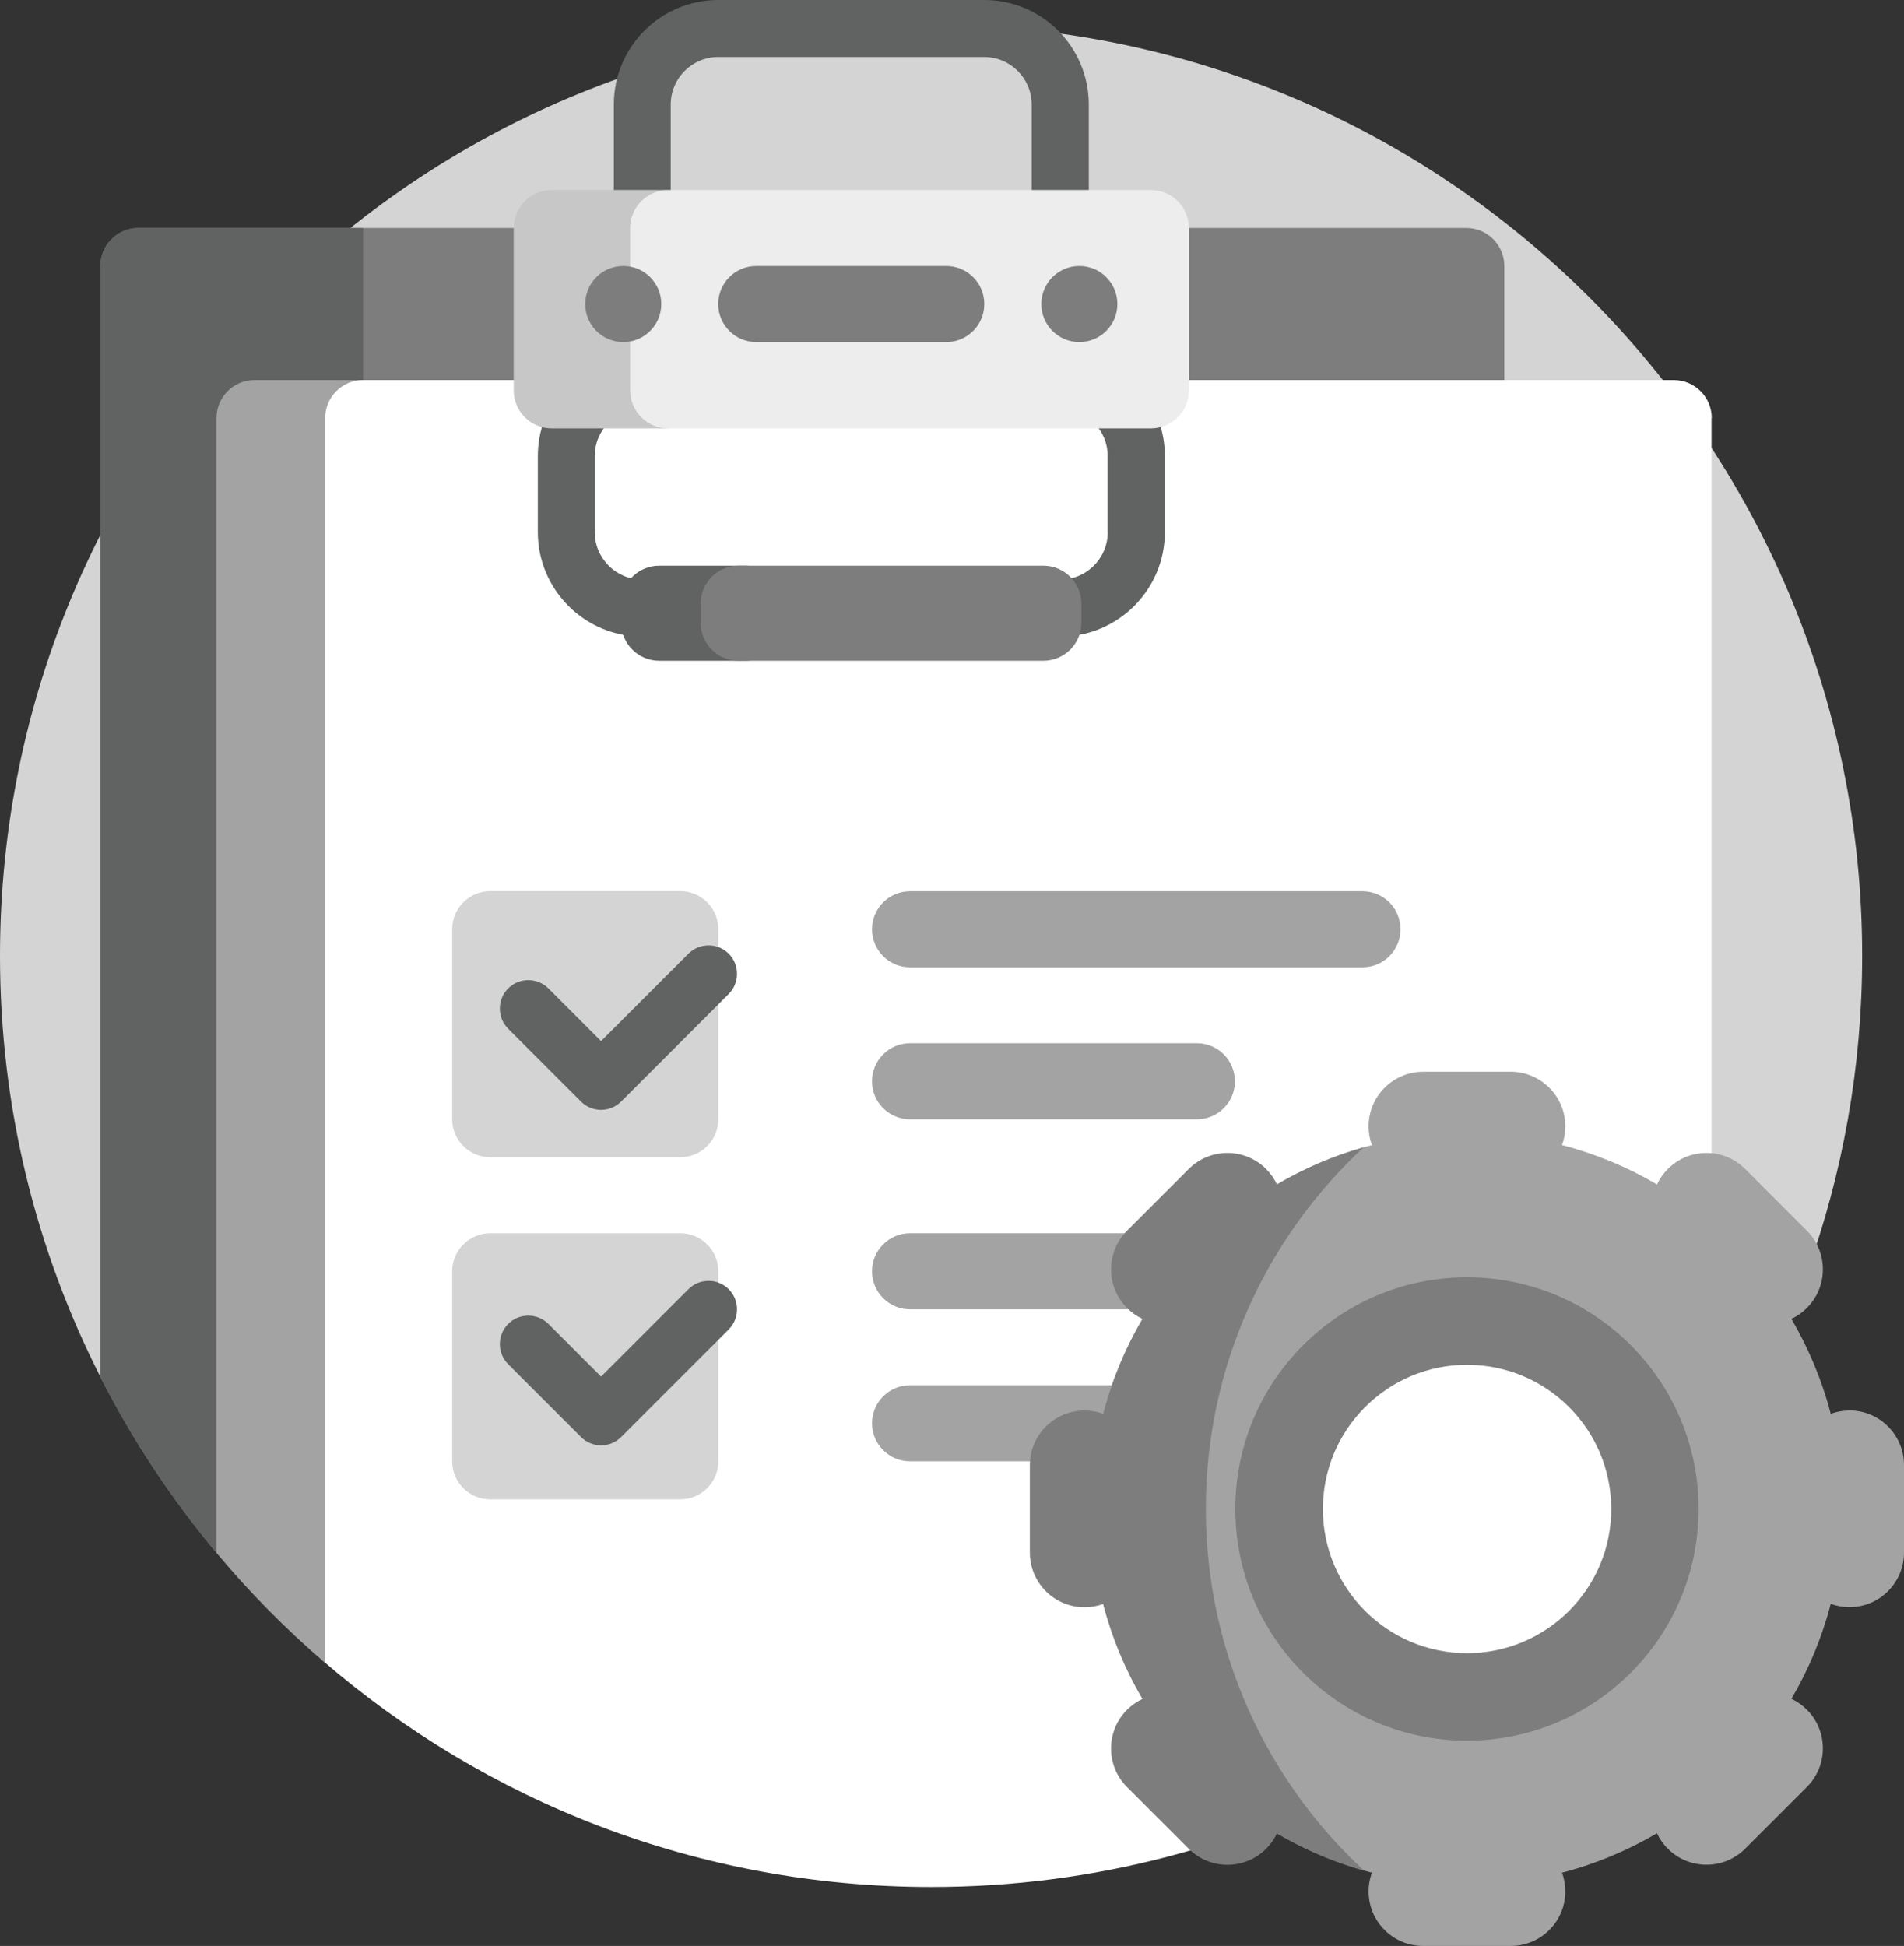<?xml version="1.0" encoding="UTF-8"?>
<svg id="Capa_2" data-name="Capa 2" xmlns="http://www.w3.org/2000/svg" viewBox="0 0 195.7 200">
  <rect x="0" y="0" width="195.7" height="200" fill="#333333" stroke="none"/>
  <defs>
    <style>
      .cls-1 {
        fill: #a3a3a3;
      }

      .cls-1, .cls-2, .cls-3, .cls-4, .cls-5, .cls-6, .cls-7 {
        stroke-width: 0px;
      }

      .cls-2 {
        fill: #7d7d7d;
      }

      .cls-3 {
        fill: #c7c7c7;
      }

      .cls-4 {
        fill: #fff;
      }

      .cls-5 {
        fill: #d4d4d4;
      }

      .cls-6 {
        fill: #ededed;
      }

      .cls-7 {
        fill: #616363;
      }
    </style>
  </defs>
  <g id="Capa_1-2" data-name="Capa 1">
    <g>
      <path class="cls-5" d="m10.33,141.53C3.72,128.53,0,113.82,0,98.24,0,45.39,42.85,2.54,95.7,2.54s95.7,42.85,95.7,95.7c0,22.9-8.04,43.92-21.46,60.39-16.66-28.18-47.34-47.08-82.45-47.08-29.95,0-76.25,31.78-77.17,29.97Z"/>
      <path class="cls-2" d="m154.62,27.34v75.28c0,2.16-1.75,3.91-3.91,3.91H36.29v53.63h-11.98c-.11-.12-.21-.25-.32-.37-.05-.06-1.69-.12-1.74-.19-4.62-5.53-8.63-11.58-11.93-18.07V27.34c0-2.16,1.75-3.91,3.91-3.91h136.48c2.16,0,3.91,1.75,3.91,3.91Z"/>
      <path class="cls-7" d="m37.33,106.53h-1.04v53.63h-11.98c-.11-.12-.21-.25-.32-.37-.05-.06-1.69-.12-1.74-.19-4.62-5.53-8.63-11.58-11.93-18.07V27.34c0-2.16,1.75-3.91,3.91-3.91h23.09v83.09Z"/>
      <path class="cls-4" d="m175.92,42.97v107.49c-17.08,26.18-46.62,43.48-80.21,43.48-23.94,0-45.82-8.79-62.61-23.32-.4-.35-.81-4.12-1.2-4.48-.8-.71-1.58-1.44-2.35-2.18V42.97c0-2.16,1.75-3.91,3.91-3.91h138.57c2.16,0,3.91,1.75,3.91,3.91Z"/>
      <path class="cls-1" d="m37.33,39.06c-2.16,0-3.91,1.75-3.91,3.91v127.94c-4.03-3.46-7.77-7.24-11.17-11.31V42.97c0-2.16,1.75-3.91,3.91-3.91h11.17Z"/>
      <path class="cls-7" d="m111.91,36.54V10.74c0-5.92-4.82-10.74-10.74-10.74h-27.34c-5.92,0-10.74,4.82-10.74,10.74v25.8c-4.5,1.28-7.81,5.43-7.81,10.34v7.81c0,5.92,4.82,10.74,10.74,10.74h42.97c5.92,0,10.74-4.82,10.74-10.74v-7.81c0-4.91-3.31-9.06-7.81-10.34Zm1.95,18.15c0,2.69-2.19,4.88-4.88,4.88h-42.97c-2.69,0-4.88-2.19-4.88-4.88v-7.81c0-2.69,2.19-4.88,4.88-4.88,1.62,0,2.93-1.31,2.93-2.93V10.74c0-2.69,2.19-4.88,4.88-4.88h27.34c2.69,0,4.88,2.19,4.88,4.88v28.32c0,1.62,1.31,2.93,2.93,2.93,2.69,0,4.88,2.19,4.88,4.88v7.81Z"/>
      <path class="cls-3" d="m68.96,44.03h-12.25c-2.16,0-3.91-1.75-3.91-3.91v-16.68c0-2.16,1.75-3.91,3.91-3.91h12.25c-2.16,0-3.91,1.75-3.91,3.91v16.68c0,2.16,1.75,3.91,3.91,3.91Z"/>
      <path class="cls-6" d="m118.29,44.03h-49.61c-2.16,0-3.91-1.75-3.91-3.91v-16.68c0-2.16,1.75-3.91,3.91-3.91h49.61c2.16,0,3.91,1.75,3.91,3.91v16.68c0,2.16-1.75,3.91-3.91,3.91Z"/>
      <path class="cls-7" d="m76.64,67.91h-8.88c-2.16,0-3.91-1.75-3.91-3.91v-1.95c0-2.16,1.75-3.91,3.91-3.91h8.88c2.16,0,3.91,1.75,3.91,3.91v1.95c0,2.16-1.75,3.91-3.91,3.91Z"/>
      <path class="cls-2" d="m107.24,67.91h-31.32c-2.16,0-3.91-1.75-3.91-3.91v-1.95c0-2.16,1.75-3.91,3.91-3.91h31.32c2.16,0,3.91,1.75,3.91,3.91v1.95c0,2.16-1.75,3.91-3.91,3.91Z"/>
      <path class="cls-1" d="m143.95,95.51c0-2.16-1.75-3.91-3.91-3.91h-46.5c-2.16,0-3.91,1.75-3.91,3.91s1.75,3.91,3.91,3.91h46.5c2.16,0,3.91-1.75,3.91-3.91Zm-17.02,15.62c0-2.16-1.75-3.91-3.91-3.91h-29.48c-2.16,0-3.91,1.75-3.91,3.91s1.75,3.91,3.91,3.91h29.48c2.16,0,3.91-1.75,3.91-3.91Zm17.02,19.53c0-2.16-1.75-3.91-3.91-3.91h-46.5c-2.16,0-3.91,1.75-3.91,3.91s1.75,3.91,3.91,3.91h46.5c2.16,0,3.91-1.75,3.91-3.91Zm-17.02,15.62c0-2.16-1.75-3.91-3.91-3.91h-29.48c-2.16,0-3.91,1.75-3.91,3.91s1.75,3.91,3.91,3.91h29.48c2.16,0,3.91-1.75,3.91-3.91Z"/>
      <path class="cls-5" d="m69.92,118.94h-19.53c-2.16,0-3.91-1.75-3.91-3.91v-19.53c0-2.16,1.75-3.91,3.91-3.91h19.53c2.16,0,3.91,1.75,3.91,3.91v19.53c0,2.16-1.75,3.91-3.91,3.91Zm3.91,31.25v-19.53c0-2.16-1.75-3.91-3.91-3.91h-19.53c-2.16,0-3.91,1.75-3.91,3.91v19.53c0,2.16,1.75,3.91,3.91,3.91h19.53c2.16,0,3.91-1.75,3.91-3.91Z"/>
      <path class="cls-2" d="m67.97,31.25c0,2.16-1.75,3.91-3.91,3.91s-3.91-1.75-3.91-3.91,1.75-3.91,3.91-3.91,3.91,1.75,3.91,3.91Zm42.97-3.91c-2.16,0-3.91,1.75-3.91,3.91s1.75,3.91,3.91,3.91,3.91-1.75,3.91-3.91-1.75-3.91-3.91-3.91Z"/>
      <path class="cls-2" d="m101.17,31.25c0,2.16-1.75,3.91-3.91,3.91h-19.53c-2.16,0-3.91-1.75-3.91-3.91s1.75-3.91,3.91-3.91h19.53c2.16,0,3.91,1.75,3.91,3.91Z"/>
      <path class="cls-7" d="m52.23,105.73c-1.14-1.14-1.14-3,0-4.14,1.14-1.14,3-1.14,4.14,0l5.41,5.41,8.98-8.98c1.14-1.14,3-1.14,4.14,0,1.14,1.14,1.14,3,0,4.14l-11.05,11.05c-.55.55-1.29.86-2.07.86s-1.52-.31-2.07-.86l-7.48-7.48Zm18.53,26.77l-8.98,8.98-5.41-5.41c-1.14-1.14-3-1.14-4.14,0-1.14,1.14-1.14,3,0,4.14l7.48,7.48c.57.57,1.32.86,2.07.86s1.5-.29,2.07-.86l11.05-11.05c1.14-1.14,1.14-3,0-4.14-1.14-1.14-3-1.14-4.14,0Z"/>
      <path class="cls-1" d="m190.09,144.97c-.67,0-1.32.12-1.92.34-.9-3.47-2.28-6.74-4.04-9.76.58-.27,1.12-.64,1.59-1.12,2.19-2.19,2.19-5.75,0-7.94l-6.35-6.35c-2.19-2.19-5.75-2.19-7.94,0-.48.48-.85,1.02-1.12,1.59-3.01-1.77-6.29-3.14-9.76-4.04.22-.6.34-1.24.34-1.92,0-3.1-2.51-5.62-5.62-5.62h-8.98c-3.1,0-5.62,2.51-5.62,5.62,0,.67.12,1.32.34,1.92-16.61,4.33-28.87,19.43-28.87,37.39s12.26,33.06,28.87,37.39c-.22.6-.34,1.24-.34,1.92,0,3.1,2.51,5.61,5.62,5.61h8.98c3.1,0,5.62-2.51,5.62-5.61,0-.67-.12-1.32-.34-1.92,3.47-.9,6.74-2.28,9.76-4.05.27.58.64,1.12,1.12,1.59,2.19,2.19,5.75,2.19,7.94,0l6.35-6.35c2.19-2.19,2.19-5.75,0-7.94-.48-.48-1.02-.85-1.59-1.12,1.77-3.01,3.14-6.29,4.04-9.76.6.22,1.24.34,1.92.34,3.1,0,5.61-2.51,5.61-5.62v-8.98c0-3.1-2.51-5.62-5.61-5.62Zm-39.31,32.18c-12.19,0-22.08-9.88-22.08-22.08s9.88-22.08,22.08-22.08,22.08,9.88,22.08,22.08-9.88,22.08-22.08,22.08Z"/>
      <path class="cls-2" d="m140.17,192.25c-3.16-.9-6.15-2.19-8.92-3.82-.27.58-.64,1.12-1.12,1.59-2.19,2.19-5.75,2.19-7.94,0l-6.35-6.35c-2.19-2.19-2.19-5.75,0-7.94.48-.48,1.02-.85,1.59-1.12-1.77-3.01-3.14-6.29-4.04-9.76-.6.22-1.24.34-1.92.34-3.1,0-5.62-2.51-5.62-5.62v-8.98c0-3.1,2.51-5.62,5.62-5.62.67,0,1.32.12,1.92.34.9-3.47,2.28-6.74,4.04-9.76-.58-.27-1.12-.64-1.59-1.12-2.19-2.19-2.19-5.75,0-7.94l6.35-6.35c2.19-2.19,5.75-2.19,7.94,0,.48.48.85,1.02,1.12,1.59,2.77-1.63,5.76-2.92,8.92-3.82-9.98,9.25-16.23,22.48-16.23,37.16s6.25,27.91,16.23,37.16Zm34.42-37.16c0,13.15-10.66,23.81-23.81,23.81s-23.81-10.66-23.81-23.81,10.66-23.81,23.81-23.81,23.81,10.66,23.81,23.81Zm-8.98,0c0-8.19-6.64-14.82-14.82-14.82s-14.82,6.64-14.82,14.82,6.64,14.82,14.82,14.82,14.82-6.64,14.82-14.82Z"/>
    </g>
  </g>
</svg>